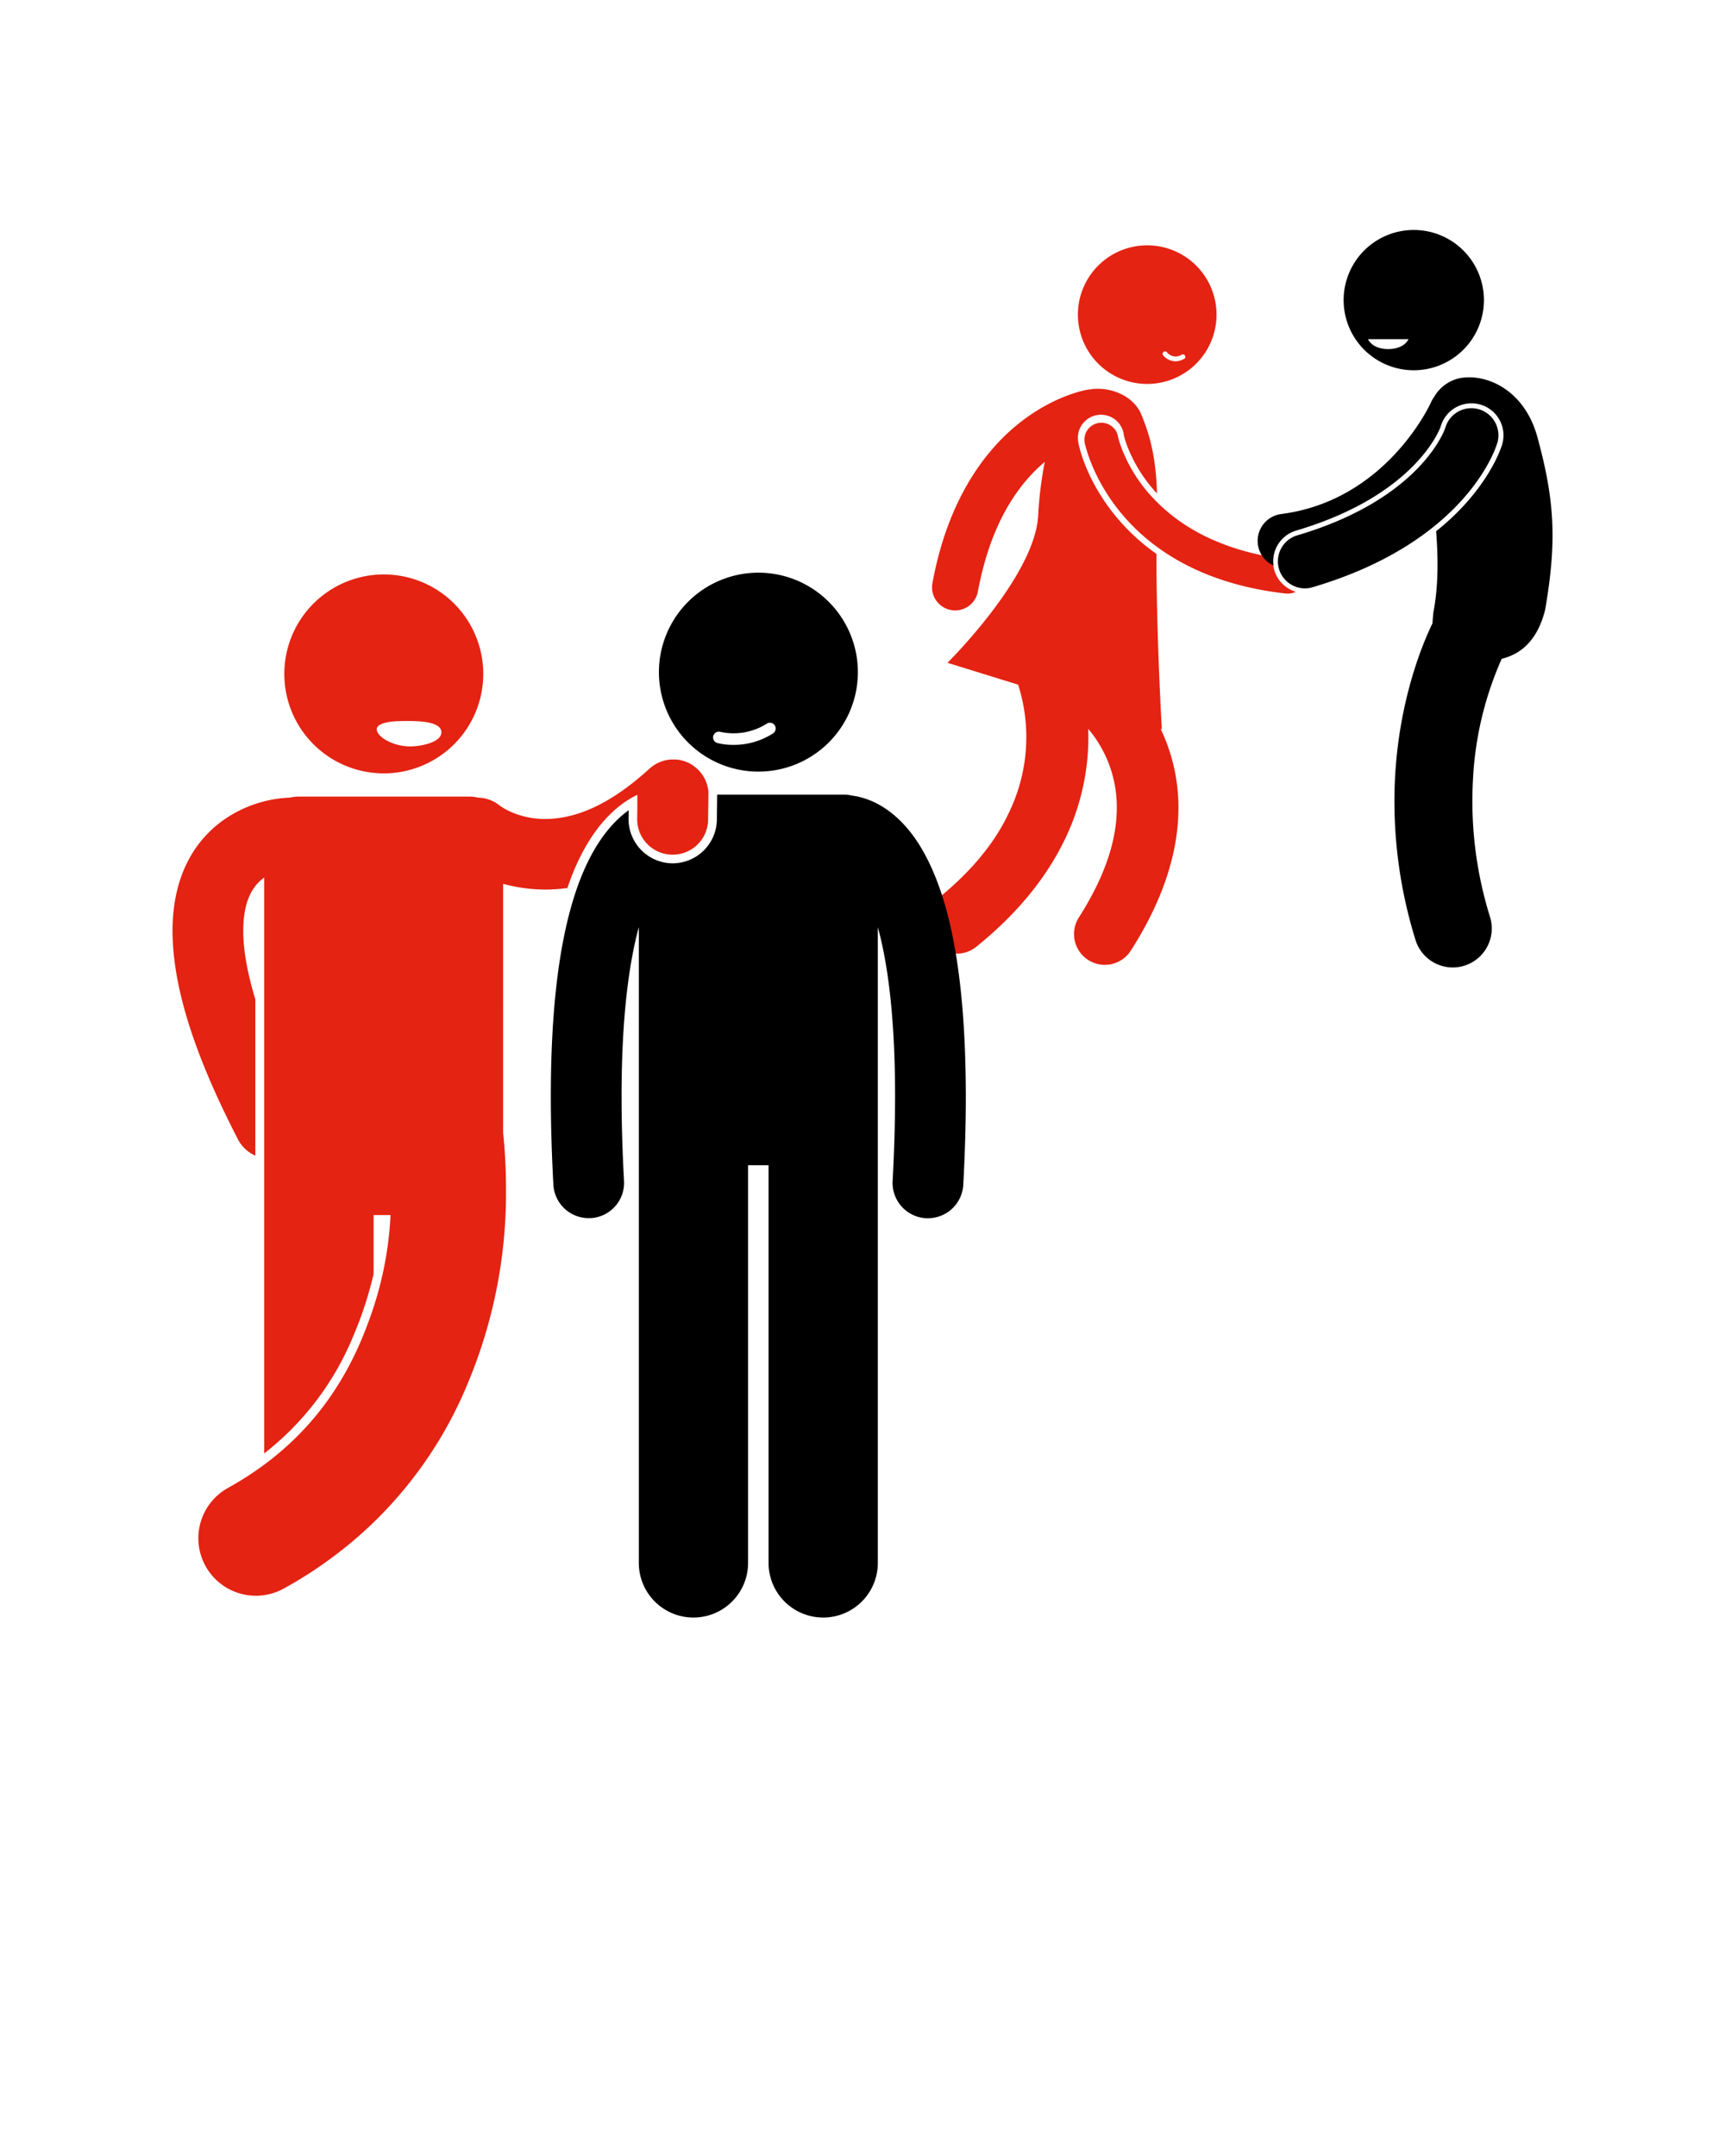 <svg xmlns="http://www.w3.org/2000/svg" width="600" height="750" viewBox="0 0 600 750"><defs><style>.a{fill:#e42313;}</style></defs><title>Toleranzuebung-w</title><path class="a" d="M326.11,312.67a10.72,10.72,0,1,0,13.45,16.7c15.13-12.17,25-25.12,31-37.73a81.57,81.57,0,0,0,8-35.1c0-1,0-2-.06-3,.32.39.65.8,1,1.21A42.13,42.13,0,0,1,388.45,281c0,9.8-3.1,22.32-13.19,38.15a10.72,10.72,0,1,0,18.07,11.54c11.82-18.46,16.58-35.19,16.56-49.69a63,63,0,0,0-6.21-27.48l.44.14s-1.88-31.73-1.88-61a71,71,0,0,1-14.38-13.35c-10.29-12.65-12.57-24.28-12.75-25.11h0c0-.26-.08-.51-.11-.77a8,8,0,0,1,15.89-2.26l0,.16c0,.19.13.51.25,1a37.66,37.66,0,0,0,1.38,3.94,51.31,51.31,0,0,0,7.74,12.91q1,1.23,2.16,2.47c-.31-15.48-4-23.72-5.22-26.92-2.65-7.22-11.36-10.42-18.19-9.25l-.29,0h0c-.9.15-11.63,1.9-23.77,11.37s-25.28,26.75-30.62,56a8,8,0,1,0,15.81,2.92c4.58-24.55,14.45-37.63,23.25-45.09a136,136,0,0,0-2.3,18.79c-1.24,21.17-31.54,51.1-31.54,51.1l24.59,7.61a60.09,60.09,0,0,1-3.08,44.24C346.64,292,339,302.25,326.11,312.67Z"/><path d="M515.79,100.23a24.4,24.4,0,1,0-19.87,28.21A24.4,24.4,0,0,0,515.79,100.23Zm-32.94,21.19c-5.73,0-7-3.43-7-3.43H489.9S488.58,121.42,482.85,121.42Z"/><path class="a" d="M399,85.34a24.11,24.11,0,1,0,24.14,24.09A24.11,24.11,0,0,0,399,85.34Zm12.87,39.49a6.18,6.18,0,0,1-3,.85,5.65,5.65,0,0,1-4.39-2.19.86.86,0,0,1,1.37-1,3.88,3.88,0,0,0,5.22.87.86.86,0,0,1,.83,1.5Z"/><path d="M453.93,204.68a9.42,9.42,0,0,1-2.67-18.46c43.3-12.8,51.38-37.14,51.45-37.38A9.42,9.42,0,0,1,520.83,154c-.4,1.4-10.41,34.35-64.22,50.26A9.46,9.46,0,0,1,453.93,204.68Z"/><path class="a" d="M443.26,198.41a11.06,11.06,0,0,1-.37-4.5c-16.9-2.85-30.45-9.27-40.4-19.19-1.34-1.34-2.63-2.72-3.84-4.19a53.71,53.71,0,0,1-8.07-13.46,39.82,39.82,0,0,1-1.46-4.16c-.14-.5-.24-.86-.28-1.07l0-.11h0l0-.09v0a5.9,5.9,0,0,0-11.58,2.23c.42,2,3,12.68,12.3,24.15a68.81,68.81,0,0,0,12.72,12.1c9.4,6.93,22.63,13.19,41,15.84,1.35.2,2.73.38,4.14.53a6,6,0,0,0,.67,0,5.83,5.83,0,0,0,2.6-.63A11.2,11.2,0,0,1,443.26,198.41Z"/><path d="M534.66,151.74c-4.55-16.17-17.66-21.95-27-20.17a13.57,13.57,0,0,0-8.88,6.6,9.46,9.46,0,0,0-1,1.71c-.63,1.4-15.93,34.27-52.12,38.93a9.42,9.42,0,0,0-2.71,17.91,11.14,11.14,0,0,1,7.87-12.14c42.14-12.46,50.23-36,50.29-36.21a11.13,11.13,0,0,1,21.41,6.14c-.27.93-4.74,15.68-23,30.3.74,9.4.79,19.11-.92,28-.17,1.45-.28,2.77-.34,4-3.6,7.45-11.45,26.38-13,53.09a162.44,162.44,0,0,0,7.09,57.08,13.56,13.56,0,0,0,25.92-8,135.26,135.26,0,0,1-5.94-47.59,117.71,117.71,0,0,1,10-42.21c6.45-1.61,12.32-6.05,15.1-17C541.56,188.31,540.79,174,534.66,151.74Z"/><path d="M249.35,285.13A15.42,15.42,0,0,1,234,300.32h-.19a15.43,15.43,0,0,1-15.19-15.57l.06-2.9c-6.65,4.77-13,13.14-17.75,26.43-.08.22-.16.42-.23.65-5.43,15.59-9.09,38.15-9.11,72.38,0,9.36.28,19.6.89,30.8a12.3,12.3,0,0,0,12.27,11.64l.68,0a12.3,12.3,0,0,0,11.62-13c-.59-10.8-.85-20.6-.85-29.47,0-27.88,2.68-46.6,6-58.77V543.69a19,19,0,1,0,38,0V405.35h7.13V543.69a19,19,0,1,0,38,0V322.54c3.37,12.16,6,30.91,6,58.77,0,8.87-.27,18.67-.85,29.47a12.31,12.31,0,0,0,11.62,13l.68,0a12.3,12.3,0,0,0,12.27-11.64c.61-11.2.89-21.44.89-30.8-.07-45.61-6.43-70.6-15.15-85.76-4.37-7.54-9.57-12.55-14.66-15.44a26.71,26.71,0,0,0-10-3.42,11.92,11.92,0,0,0-2.68-.31H249.45Z"/><path class="a" d="M88.82,402V347.64c-3.08-10.1-4.23-18-4.2-23.87,0-6.77,1.38-10.87,2.91-13.61a14.84,14.84,0,0,1,4.36-4.87V505.61a99.81,99.81,0,0,0,31.06-41,130.84,130.84,0,0,0,7-21.43V422.69h5.89a122.26,122.26,0,0,1-5.89,32c-1.17,3.6-2.54,7.29-4.14,11.13-6.72,15.93-17,31.13-33.9,43.69A116.66,116.66,0,0,1,79.3,517.6a20,20,0,0,0,19.4,35,146.3,146.3,0,0,0,31.23-23,143.27,143.27,0,0,0,32.78-48.39A171.2,171.2,0,0,0,176,413.75c0-7.94-.46-14.62-1-19.63V307.45a55.94,55.94,0,0,0,14.53,2h.27a56.35,56.35,0,0,0,7.57-.54c.1-.31.2-.63.31-.94,5.06-14.59,12.7-25.14,22.09-30.48.65-.37,1.29-.7,1.92-1l0,2.58v.91l-.06,4.88a12.31,12.31,0,0,0,12.15,12.45H234a12.3,12.3,0,0,0,12.3-12.15l.11-8.56s0-.1,0-.15,0-.16,0-.25,0-.38,0-.56c0,0,0,0,0-.07,0-.2,0-.4-.06-.6s0-.4-.08-.6-.08-.4-.12-.6-.06-.26-.09-.39h0l-.05-.18c-.05-.2-.11-.39-.18-.59s-.13-.38-.2-.56-.15-.37-.23-.55-.16-.37-.26-.55-.18-.35-.28-.52-.2-.35-.31-.52l-.34-.51c-.11-.16-.22-.32-.35-.47s-.27-.34-.42-.5-.16-.2-.24-.29l-.13-.13c-.15-.16-.31-.31-.47-.46l-.42-.39c-.15-.13-.32-.26-.47-.38s-.32-.25-.48-.37-.32-.21-.48-.32-.34-.23-.52-.33-.36-.19-.54-.28l-.51-.26c-.21-.09-.41-.17-.62-.25l-.48-.18c-.22-.07-.44-.13-.67-.19l-.48-.13-.65-.12-.54-.09-.61-.05-.62,0h-.19l-.4,0-.62,0-.62.06-.57.08-.64.13-.52.13-.64.2-.5.18-.62.26-.48.22-.6.32-.44.26c-.2.13-.41.27-.6.41l-.38.28c-.21.16-.41.33-.61.51l-.22.19c-15.92,14.52-27.82,17.38-36.14,17.46a29.56,29.56,0,0,1-12.33-2.61,22.74,22.74,0,0,1-3-1.66c-.3-.2-.5-.34-.58-.4l0,0h0a12.25,12.25,0,0,0-7.6-2.76,11.87,11.87,0,0,0-2.84-.36H103.78a11.88,11.88,0,0,0-2.83.35,43.18,43.18,0,0,0-20.54,6.07,39.6,39.6,0,0,0-14.32,14.67c-3.87,6.84-6.1,15.49-6.08,25.69.06,18,6.44,40.9,22.87,72.67A12.25,12.25,0,0,0,88.82,402"/><path d="M271.64,200.12a34.6,34.6,0,1,0,25.85,41.55A34.6,34.6,0,0,0,271.64,200.12Zm-2.75,55a25.26,25.26,0,0,1-13.75,4,22.06,22.06,0,0,1-5.65-.66,2,2,0,0,1,1.1-3.86,21.6,21.6,0,0,0,16.13-2.87,2,2,0,1,1,2.17,3.37Z"/><path class="a" d="M167.19,226.58a34.6,34.6,0,1,0-25.85,41.55A34.6,34.6,0,0,0,167.19,226.58Zm-25.1,33.07c-7.47-.31-13.34-5.28-10.15-7.38,2.21-1.45,6.79-1.45,10.06-1.45s11.53.09,11.53,3.91S145.35,259.79,142.09,259.65Z"/></svg>